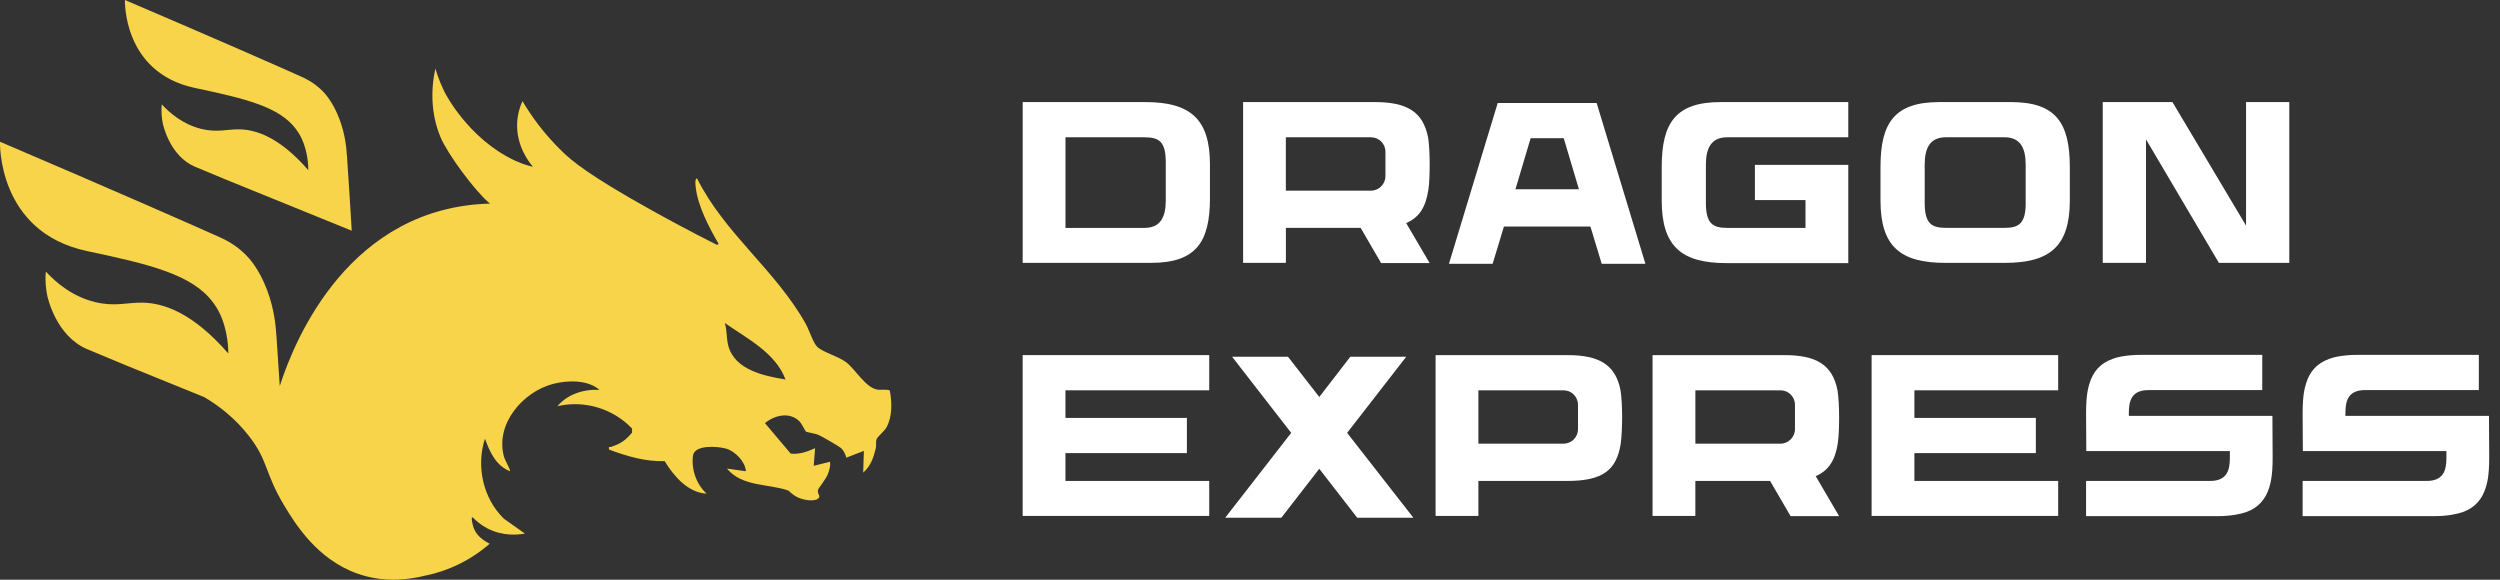 <?xml version="1.0" encoding="UTF-8"?> <svg xmlns="http://www.w3.org/2000/svg" width="207" height="48" viewBox="0 0 207 48" fill="none"><rect x="0" y="0" width="207" height="48" fill="#333333" stroke="none"/><g clip-path="url(#clip0_104_2646)"><path d="M206.087 34.432L206.106 37.917C206.106 39.48 205.914 40.05 205.819 40.374C205.533 41.308 204.943 42.031 203.933 42.394C203.457 42.565 202.639 42.736 201.572 42.736H190.658V39.822H200.924C202.276 39.822 202.563 39.004 202.563 37.936V37.346H190.677L190.658 34.185C190.658 32.641 190.848 32.07 190.945 31.747C191.229 30.794 191.821 30.089 192.831 29.727C193.307 29.537 194.125 29.384 195.193 29.384H205.248V32.299H195.84C194.469 32.299 194.201 33.117 194.201 34.185V34.432H206.087Z" fill="white"></path><path d="M188.156 34.432L188.175 37.917C188.175 39.48 187.983 40.05 187.888 40.374C187.602 41.308 187.012 42.031 186.002 42.394C185.526 42.565 184.708 42.736 183.64 42.736H172.727V39.822H182.993C184.345 39.822 184.632 39.004 184.632 37.936V37.346H172.746L172.727 34.185C172.727 32.641 172.917 32.07 173.011 31.747C173.298 30.794 173.887 30.089 174.897 29.727C175.373 29.537 176.192 29.384 177.259 29.384H187.315V32.299H177.906C176.536 32.299 176.268 33.117 176.268 34.185V34.432H188.154H188.156Z" fill="white"></path><path d="M170.417 32.317H158.512V34.603H168.568V37.517H158.512V39.822H170.417V42.718H154.969V29.403H170.417V32.317Z" fill="white"></path><path d="M152.166 36.718C151.956 38.088 151.424 38.964 150.338 39.422L152.279 42.736H148.26L146.564 39.822H140.375V42.718H136.832V29.403H147.745C150.393 29.403 151.727 30.203 152.145 32.317C152.24 32.833 152.279 33.88 152.279 34.527C152.279 35.174 152.261 36.147 152.166 36.718ZM140.377 32.317V36.736H147.423C148.089 36.736 148.623 36.184 148.623 35.537V33.517C148.623 32.851 148.089 32.317 147.423 32.317H140.377Z" fill="white"></path><path d="M134.179 32.317C134.274 32.833 134.313 33.88 134.313 34.527C134.313 35.174 134.276 36.147 134.2 36.718C133.858 38.909 132.734 39.822 129.781 39.822H122.41V42.718H118.867V29.403H129.781C132.429 29.403 133.763 30.203 134.181 32.317H134.179ZM130.657 35.537V33.517C130.657 32.851 130.123 32.317 129.457 32.317H122.41V36.736H129.457C130.123 36.736 130.657 36.203 130.657 35.537Z" fill="white"></path><path d="M117.027 42.87H112.379L109.236 38.814L106.093 42.87H101.445L106.911 35.842L102.016 29.537H106.645L109.236 32.87L111.808 29.537H116.437L111.542 35.842L117.029 42.87H117.027Z" fill="white"></path><path d="M100.124 32.317H88.219V34.603H98.275V37.517H88.219V39.822H100.124V42.718H84.677V29.403H100.124V32.317Z" fill="white"></path><path d="M174.108 8.452H179.879L185.973 18.681V8.452H189.553V21.767H183.725L177.688 11.538V21.767H174.108V8.452Z" fill="white"></path><path d="M166.505 8.452C170.219 8.452 171.381 10.167 171.381 13.823V16.604C171.381 20.394 169.724 21.765 166.01 21.765H161.057C157.343 21.765 155.705 20.394 155.705 16.604V13.823C155.705 10.167 156.867 8.452 160.581 8.452H166.505ZM167.725 16.794V13.632C167.725 12.222 167.267 11.365 165.954 11.365H161.136C159.821 11.365 159.365 12.222 159.365 13.632V16.794C159.365 18.508 159.918 18.869 161.156 18.869H165.938C167.177 18.869 167.729 18.506 167.729 16.794H167.725Z" fill="white"></path><path d="M143.019 11.367C141.704 11.367 141.248 12.243 141.248 13.634V16.796C141.248 18.51 141.801 18.871 143.037 18.871H149.495V16.567H145.305V13.652H153.038V21.785H142.943C139.229 21.785 137.59 20.394 137.59 16.604V13.823C137.59 10.167 138.753 8.452 142.467 8.452H153.038V11.367H143.019Z" fill="white"></path><path d="M132.202 8.529L136.24 21.843H132.621L131.687 18.758H124.525L123.591 21.843H119.972L124.01 8.529H132.2H132.202ZM129.48 11.443H126.737L125.479 15.672H130.735L129.478 11.443H129.48Z" fill="white"></path><path d="M118.259 15.765C118.049 17.136 117.515 18.012 116.431 18.469L118.375 21.783H114.356L112.662 18.869H106.472V21.765H102.929V8.452H113.843C116.491 8.452 117.823 9.252 118.243 11.367C118.338 11.882 118.377 12.929 118.377 13.576C118.377 14.223 118.358 15.196 118.264 15.767L118.259 15.765ZM106.468 11.367V15.786H113.515C114.183 15.786 114.714 15.233 114.714 14.586V12.566C114.714 11.9 114.181 11.367 113.515 11.367H106.468Z" fill="white"></path><path d="M84.679 21.765V8.452H94.831C98.545 8.452 100.184 9.844 100.184 13.613V16.412C100.184 20.05 99.022 21.765 95.308 21.765H84.679ZM88.222 11.367V18.871H94.755C96.07 18.871 96.526 17.995 96.526 16.604V13.442C96.526 11.709 95.973 11.367 94.734 11.367H88.219H88.222Z" fill="white"></path><path d="M16.377 13.665L16.361 13.659H16.367C16.367 13.659 16.373 13.665 16.377 13.665Z" fill="#F8D44A"></path><path d="M29.125 19.104C25.66 17.696 22.194 16.287 18.729 14.881L16.134 13.799H16.13C14.083 12.917 13.525 10.427 13.481 10.221C13.409 9.866 13.333 9.322 13.393 8.642C14.077 9.376 15.155 10.301 16.662 10.672C17.979 10.994 18.809 10.693 19.817 10.709C21.194 10.732 23.146 11.35 25.528 14.091C25.528 13.755 25.502 13.265 25.376 12.678C25.365 12.634 25.332 12.488 25.293 12.342C25.124 11.709 24.869 11.167 24.516 10.703C23.142 8.844 20.351 8.172 16.132 7.28C10.132 6.002 10.344 0 10.344 0C17.861 3.211 23.348 5.625 24.962 6.354C25.293 6.503 26.017 6.839 26.713 7.546C26.889 7.725 27.573 8.434 28.113 9.879C28.601 11.185 28.684 12.282 28.731 12.952C28.878 15.075 29.005 17.074 29.123 19.104H29.127H29.125Z" fill="#F8D44A"></path><path d="M73.672 32.348C73.573 32.208 72.86 32.305 72.617 32.255C71.632 32.056 70.838 30.584 70.055 29.988C69.398 29.492 68.07 29.145 67.646 28.694C67.31 28.34 67.003 27.328 66.716 26.816C64.22 22.356 59.999 19.347 57.714 14.768C57.514 14.794 57.588 15.361 57.604 15.497C57.79 17.103 58.715 18.832 59.513 20.213L59.346 20.268C57.083 19.125 55.216 18.113 53.845 17.348C48.62 14.438 47.299 13.261 46.588 12.579C44.939 10.996 43.882 9.419 43.26 8.372C43.066 8.801 42.855 9.421 42.821 10.184C42.736 12.074 43.801 13.426 44.131 13.813C43.888 13.749 43.637 13.681 43.383 13.599C43.383 13.599 43.006 13.469 42.627 13.292C38.764 11.49 36.846 7.686 36.846 7.686C36.623 7.245 36.312 6.56 36.048 5.674C35.634 7.572 35.722 9.559 36.477 11.361C37.06 12.758 39.273 15.728 40.425 16.734C40.475 16.777 40.524 16.816 40.576 16.857C28.974 17.166 24.446 27.973 23.164 31.963C23.078 30.619 22.989 29.259 22.892 27.855C22.832 27.018 22.729 25.656 22.121 24.03C21.447 22.231 20.598 21.348 20.375 21.126C19.51 20.246 18.607 19.827 18.193 19.642C16.192 18.737 9.355 15.732 -9.77894e-05 11.736C-9.77894e-05 11.736 -0.262 19.205 7.207 20.788C12.463 21.899 15.938 22.74 17.647 25.052C18.086 25.629 18.403 26.303 18.611 27.093C18.661 27.276 18.7 27.453 18.714 27.511C18.871 28.241 18.904 28.851 18.904 29.269C15.934 25.854 13.508 25.087 11.793 25.058C10.536 25.038 9.503 25.413 7.865 25.011C5.987 24.553 4.643 23.401 3.794 22.486C3.722 23.335 3.815 24.009 3.908 24.45C3.961 24.71 4.658 27.806 7.203 28.906H7.209C8.287 29.358 9.363 29.805 10.441 30.254C12.595 31.13 14.751 32.002 16.905 32.878C18.024 33.535 19.423 34.56 20.635 36.13C22.235 38.202 21.897 39.133 23.535 41.858C24.454 43.387 26.266 46.318 29.595 47.495C31.695 48.239 33.723 48.035 35.223 47.658C35.23 47.658 35.236 47.658 35.244 47.654C37.128 47.272 38.97 46.392 40.547 45.02C39.601 44.558 39.327 43.987 39.232 43.74C39.15 43.511 38.981 42.897 39.102 42.837C39.115 42.833 39.129 42.833 39.139 42.833C39.416 43.121 39.813 43.47 40.358 43.752C41.675 44.436 42.963 44.274 43.464 44.181L41.722 42.95C39.997 41.271 39.409 38.604 40.154 36.324C40.568 37.445 41.046 38.538 42.227 39.018C42.297 38.938 41.809 38.093 41.747 37.874C40.947 35.164 43.276 32.425 45.825 31.779C47.023 31.474 48.682 31.441 49.641 32.284C48.367 32.202 46.986 32.633 46.159 33.632C48.379 33.111 50.762 33.832 52.334 35.483V35.821C51.786 36.464 51.395 36.745 50.593 37C50.436 37.047 50.391 36.92 50.424 37.223C51.924 37.777 53.414 38.228 55.032 38.181C55.782 39.41 56.959 40.797 58.507 40.873C57.658 40.102 57.227 38.861 57.38 37.724C57.505 36.804 59.426 36.951 60.107 37.142C60.88 37.359 61.702 38.218 61.762 39.02L60.193 38.797C61.444 40.325 63.674 40.042 65.274 40.619C65.34 40.646 65.589 40.962 66.036 41.174C66.727 41.495 67.636 41.532 67.819 41.19C67.922 41.007 67.656 40.902 67.733 40.555C67.759 40.43 68.413 39.647 68.555 39.24C68.674 38.898 68.777 38.61 68.724 38.233L67.376 38.569L67.489 37.111C66.848 37.4 66.185 37.639 65.469 37.559C64.758 36.716 64.049 35.877 63.338 35.034C64.144 34.374 65.368 34.078 66.185 34.877C66.374 35.061 66.686 35.706 66.729 35.737C66.803 35.79 67.496 35.893 67.753 36.003C68.013 36.11 69.476 36.955 69.647 37.107C69.847 37.287 70.012 37.631 70.076 37.895L71.529 37.334L71.473 39.133C72.088 38.593 72.323 37.905 72.512 37.138C72.578 36.872 72.483 36.588 72.599 36.326C72.681 36.135 73.223 35.722 73.419 35.351C73.891 34.459 73.858 33.317 73.679 32.352L73.672 32.348ZM60.302 28.62C60.139 28.004 60.203 27.352 60.014 26.742C61.846 28.026 64.214 29.205 65.041 31.425C63.266 31.126 60.834 30.636 60.302 28.622V28.62Z" fill="#F8D44A"></path></g><defs><clipPath id="clip0_104_2646"><rect width="206.106" height="48" fill="white"></rect></clipPath></defs></svg> 